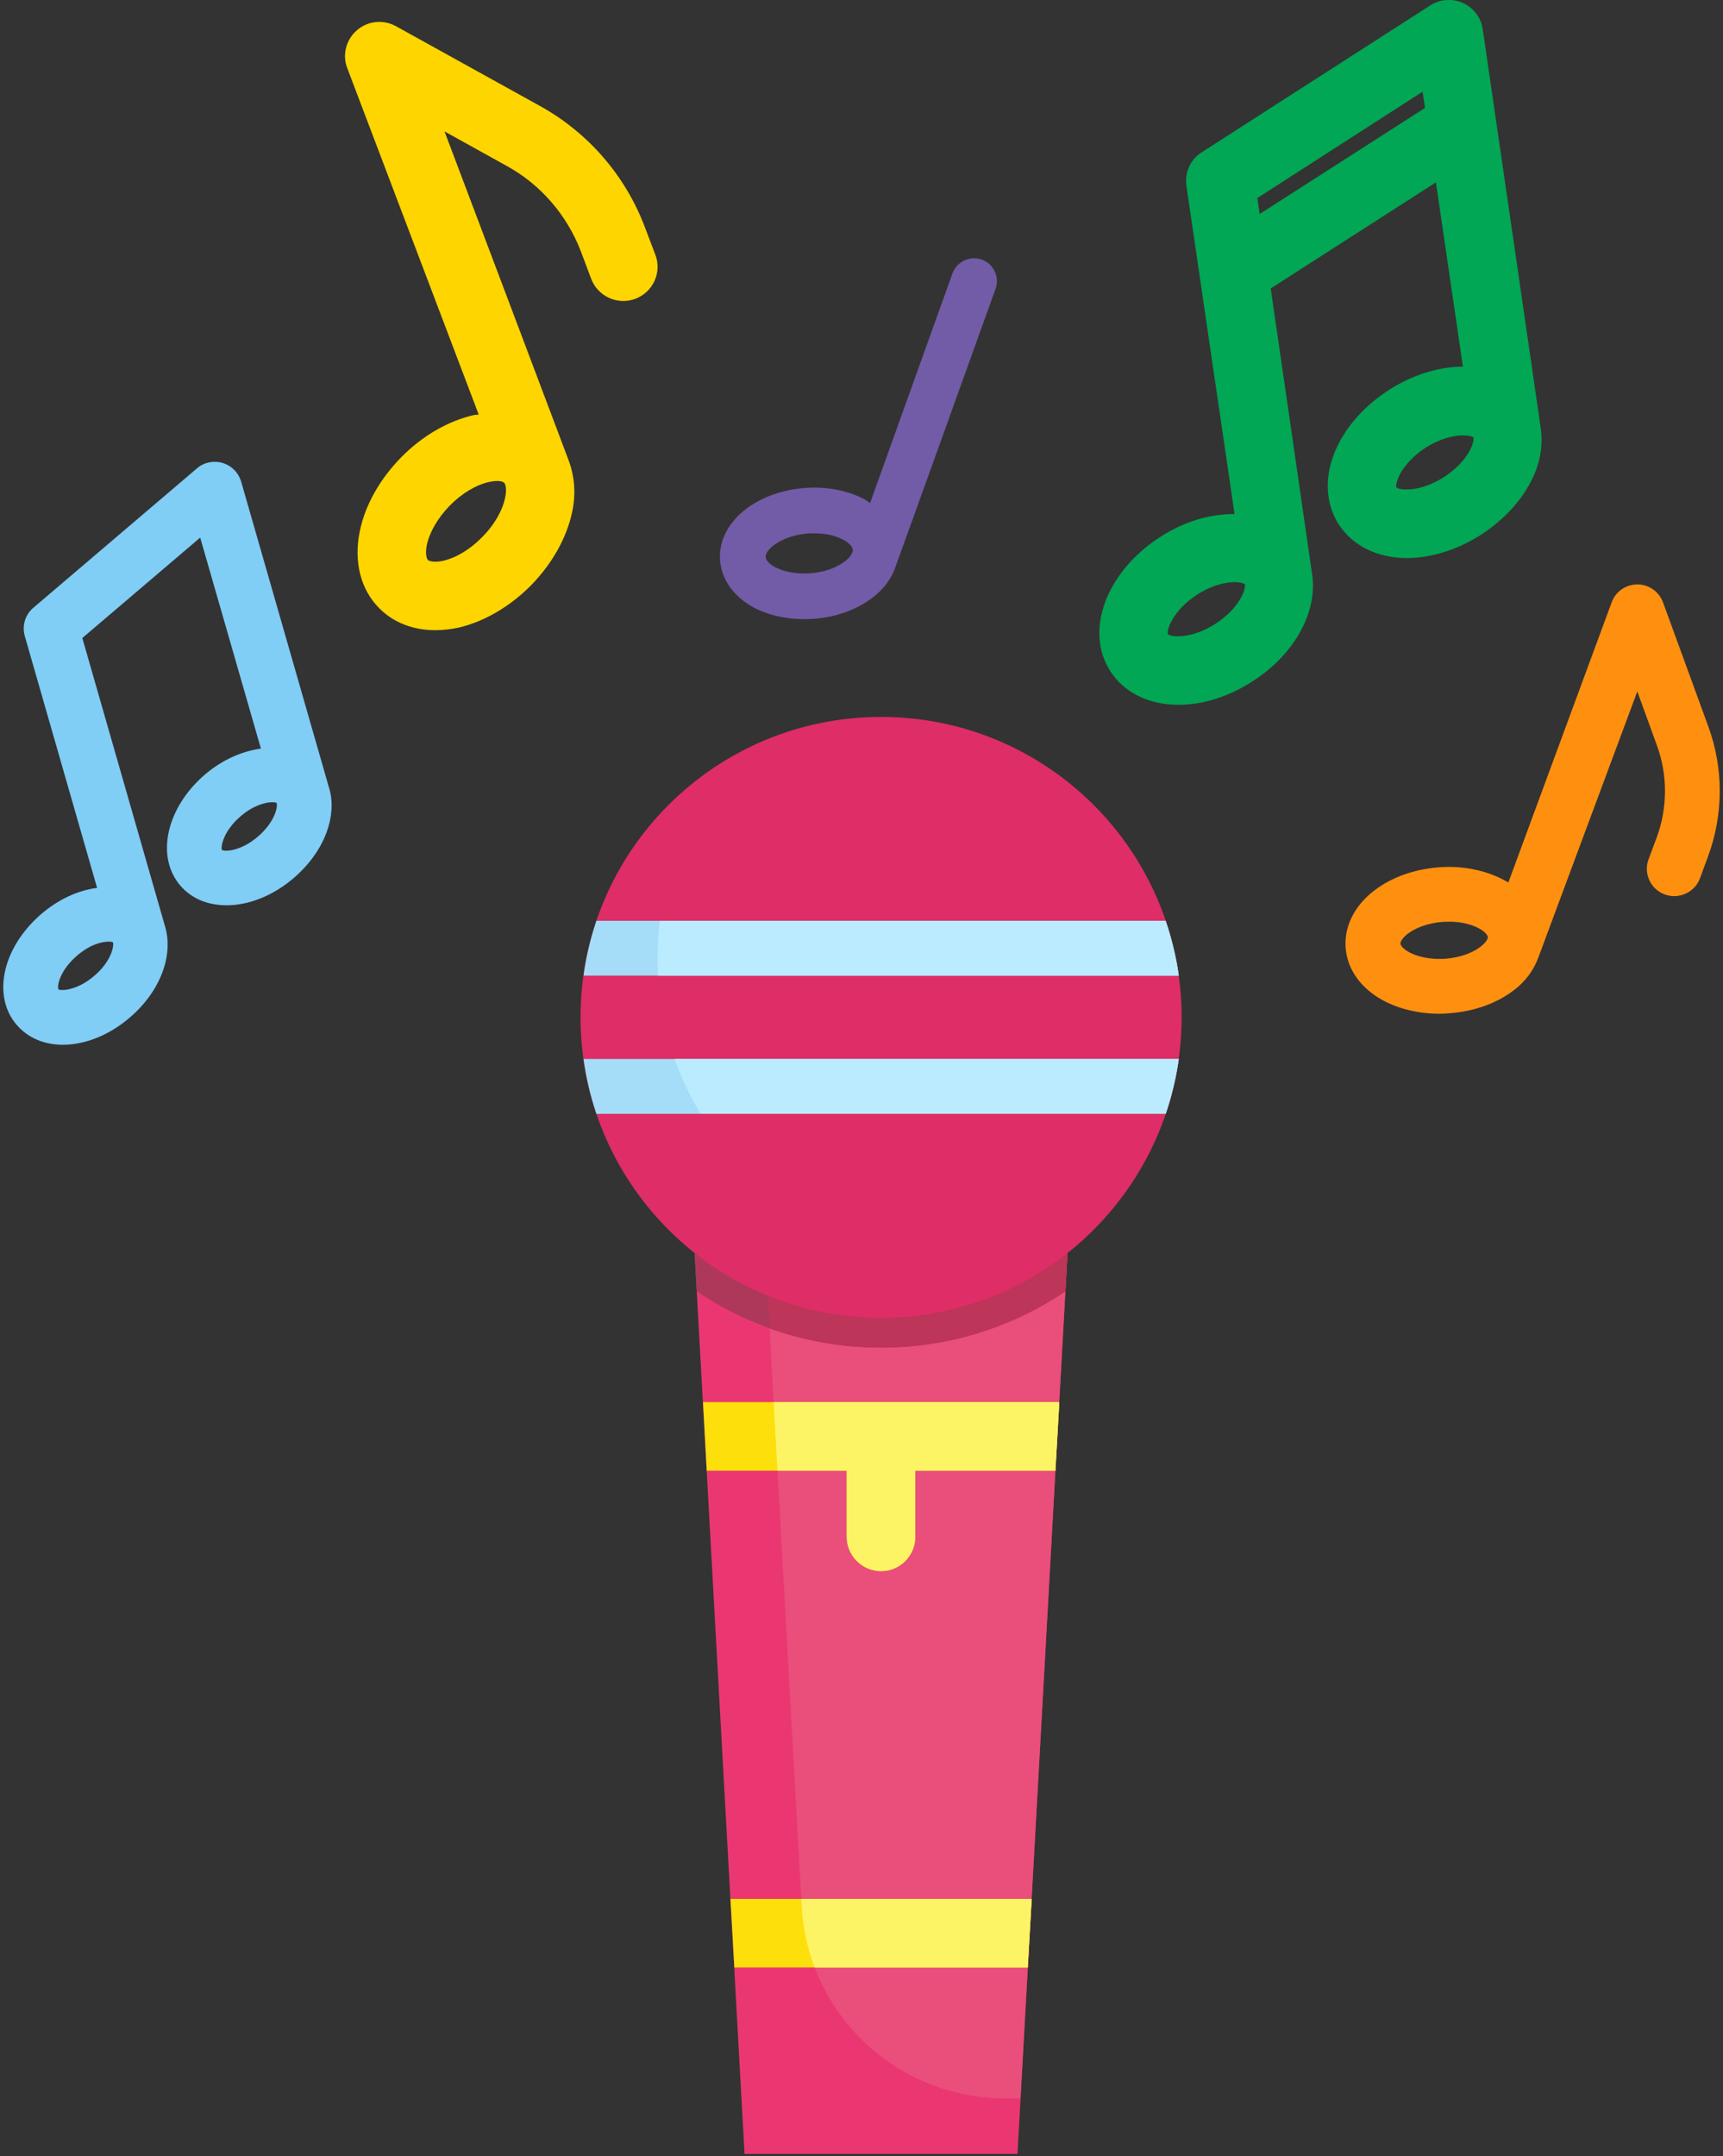<?xml version="1.0" encoding="UTF-8"?><svg xmlns="http://www.w3.org/2000/svg" xmlns:xlink="http://www.w3.org/1999/xlink" height="47.3" preserveAspectRatio="xMidYMid meet" version="1.0" viewBox="5.1 -0.0 37.8 47.3" width="37.8" zoomAndPan="magnify"><rect x="5.1" y="-0.0" width="37.8" height="47.3" fill="#333333" stroke="none"/><g><g><path d="M 20.316 27.07 L 21.434 47.25 L 27.422 47.25 L 28.543 27.07 C 27.438 28.027 26.004 28.609 24.43 28.609 C 22.855 28.609 21.422 28.027 20.316 27.07" fill="#ea3772"/></g><g><path d="M 21.926 28.086 L 22.688 41.82 C 22.82 44.18 24.773 46.031 27.141 46.031 L 27.488 46.031 L 28.543 27.07 C 27.438 28.027 26.004 28.609 24.43 28.609 C 23.539 28.609 22.695 28.422 21.926 28.086" fill="#ea4e7a"/></g><g><path d="M 28.34 30.758 L 20.523 30.758 L 20.605 32.262 L 23.676 32.262 L 23.676 33.711 C 23.676 34.129 24.016 34.465 24.43 34.465 C 24.844 34.465 25.18 34.129 25.18 33.711 L 25.18 32.262 L 28.254 32.262 L 28.34 30.758" fill="#fddf0b"/></g><g><path d="M 27.734 41.656 L 21.125 41.656 L 21.211 43.16 L 27.648 43.16 L 27.734 41.656" fill="#fddf0b"/></g><g><path d="M 23.676 33.711 C 23.676 34.129 24.016 34.465 24.43 34.465 C 24.844 34.465 25.18 34.129 25.18 33.711 L 25.18 32.262 L 28.254 32.262 L 28.34 30.758 L 22.074 30.758 L 22.156 32.262 L 23.676 32.262 L 23.676 33.711" fill="#fdf465"/></g><g><path d="M 27.734 41.656 L 22.68 41.656 L 22.688 41.82 C 22.715 42.289 22.812 42.742 22.973 43.16 L 27.648 43.16 L 27.734 41.656" fill="#fdf465"/></g><g><path d="M 10.758 18.352 C 10.375 18.68 10.027 18.684 9.969 18.645 C 9.938 18.582 9.996 18.234 10.379 17.906 C 10.66 17.664 10.93 17.598 11.07 17.598 C 11.117 17.598 11.152 17.605 11.168 17.613 C 11.199 17.688 11.137 18.027 10.758 18.352 Z M 7.168 21.406 C 6.789 21.734 6.434 21.738 6.383 21.703 C 6.348 21.637 6.406 21.293 6.789 20.965 C 7.07 20.719 7.34 20.656 7.48 20.656 C 7.527 20.656 7.562 20.66 7.578 20.672 C 7.605 20.742 7.547 21.086 7.168 21.406 Z M 10.391 10.566 C 10.332 10.367 10.18 10.215 9.984 10.156 C 9.789 10.098 9.574 10.141 9.422 10.273 L 5.832 13.332 C 5.652 13.484 5.578 13.727 5.645 13.957 L 7.23 19.477 C 6.812 19.531 6.383 19.727 6.004 20.051 C 5.52 20.469 5.215 21.012 5.176 21.539 C 5.148 21.898 5.25 22.234 5.465 22.48 C 5.68 22.734 5.996 22.887 6.355 22.914 C 6.398 22.918 6.441 22.918 6.484 22.918 C 6.977 22.918 7.504 22.703 7.949 22.32 C 8.621 21.746 8.902 20.961 8.727 20.344 C 8.723 20.332 6.906 13.996 6.906 13.996 L 9.492 11.793 L 10.824 16.422 C 10.414 16.477 9.98 16.664 9.594 16.992 C 8.746 17.723 8.512 18.789 9.055 19.426 C 9.305 19.719 9.668 19.859 10.074 19.859 C 10.551 19.859 11.082 19.656 11.543 19.262 C 12.031 18.844 12.332 18.305 12.371 17.777 C 12.387 17.594 12.363 17.418 12.312 17.258 C 12.312 17.254 10.391 10.566 10.391 10.566" fill="#80cdf6"/></g><g><path d="M 37.574 20.773 C 37.391 20.914 37.109 21.008 36.812 21.031 C 36.367 21.062 36.043 20.934 35.902 20.812 C 35.855 20.77 35.824 20.73 35.824 20.699 C 35.82 20.656 35.875 20.566 35.988 20.48 C 36.176 20.34 36.453 20.246 36.75 20.223 C 36.801 20.223 36.848 20.219 36.895 20.219 C 37.266 20.219 37.535 20.336 37.66 20.441 C 37.707 20.484 37.738 20.527 37.742 20.555 C 37.746 20.598 37.688 20.688 37.574 20.773 Z M 42.582 15.949 L 41.586 13.219 C 41.5 12.98 41.273 12.82 41.023 12.82 C 40.77 12.82 40.543 12.977 40.457 13.215 L 38.191 19.359 C 37.773 19.109 37.227 18.98 36.66 19.027 C 36.133 19.066 35.637 19.242 35.266 19.523 C 34.82 19.855 34.586 20.32 34.621 20.789 C 34.648 21.145 34.82 21.469 35.117 21.723 C 35.496 22.051 36.07 22.238 36.676 22.238 C 36.75 22.238 36.828 22.234 36.902 22.227 C 37.434 22.188 37.93 22.012 38.301 21.73 C 38.574 21.527 38.754 21.27 38.852 20.996 C 38.859 20.98 41.02 15.168 41.02 15.168 L 41.453 16.359 C 41.688 17.008 41.684 17.719 41.449 18.363 L 41.266 18.852 C 41.152 19.16 41.312 19.508 41.621 19.621 C 41.93 19.734 42.281 19.578 42.395 19.266 L 42.574 18.781 C 42.91 17.867 42.914 16.863 42.582 15.949" fill="#ff900f"/></g><g><path d="M 16.18 10.926 C 16.121 11.207 15.938 11.523 15.676 11.785 C 15.414 12.051 15.105 12.238 14.824 12.301 C 14.633 12.344 14.52 12.312 14.488 12.285 C 14.457 12.254 14.426 12.141 14.465 11.949 C 14.527 11.668 14.711 11.352 14.969 11.09 C 15.23 10.824 15.543 10.637 15.824 10.574 C 15.895 10.559 15.953 10.551 16.004 10.551 C 16.09 10.551 16.141 10.57 16.16 10.59 C 16.191 10.621 16.223 10.734 16.18 10.926 Z M 19.246 4.98 C 18.82 3.852 18.004 2.91 16.945 2.324 L 13.785 0.574 C 13.508 0.422 13.168 0.457 12.93 0.664 C 12.691 0.871 12.605 1.203 12.719 1.496 L 15.602 9.094 C 15.566 9.102 15.531 9.098 15.496 9.105 C 14.93 9.234 14.363 9.562 13.902 10.031 C 13.438 10.504 13.113 11.074 12.996 11.641 C 12.852 12.316 13.012 12.941 13.43 13.352 C 13.742 13.664 14.172 13.824 14.648 13.824 C 14.812 13.824 14.98 13.805 15.152 13.77 C 15.715 13.641 16.281 13.312 16.746 12.844 C 17.211 12.371 17.531 11.801 17.652 11.234 C 17.738 10.832 17.703 10.449 17.582 10.117 C 17.574 10.09 14.852 2.883 14.852 2.883 L 16.219 3.641 C 16.965 4.051 17.539 4.719 17.844 5.516 L 18.07 6.117 C 18.219 6.508 18.656 6.699 19.039 6.555 C 19.43 6.406 19.625 5.973 19.477 5.586 L 19.246 4.98" fill="#ffd500"/></g><g><path d="M 22.891 12.574 C 22.598 12.598 22.316 12.551 22.113 12.445 C 21.984 12.379 21.902 12.293 21.898 12.219 C 21.891 12.16 21.938 12.094 21.969 12.062 C 22.086 11.918 22.383 11.742 22.816 11.703 C 22.863 11.699 22.914 11.699 22.965 11.699 C 23.199 11.699 23.422 11.746 23.59 11.836 C 23.719 11.902 23.801 11.988 23.809 12.059 C 23.812 12.117 23.766 12.184 23.738 12.219 C 23.617 12.359 23.324 12.539 22.891 12.574 Z M 26.641 5.695 C 26.383 5.602 26.094 5.734 25.996 5.996 L 24.188 11.035 C 24.145 11.008 24.105 10.973 24.059 10.949 C 23.684 10.754 23.219 10.664 22.73 10.707 C 22.102 10.758 21.531 11.023 21.203 11.414 C 20.977 11.684 20.871 11.988 20.898 12.305 C 20.934 12.723 21.207 13.098 21.645 13.332 C 21.957 13.496 22.34 13.582 22.738 13.582 C 22.816 13.582 22.895 13.582 22.973 13.574 C 23.602 13.523 24.172 13.258 24.504 12.863 C 24.617 12.727 24.699 12.578 24.75 12.422 C 24.754 12.422 26.941 6.336 26.941 6.336 C 27.035 6.074 26.898 5.789 26.641 5.695" fill="#725ba7"/></g><g><path d="M 36.371 9.824 C 36.707 9.609 37.008 9.551 37.199 9.551 C 37.32 9.551 37.398 9.57 37.422 9.594 C 37.457 9.684 37.32 10.113 36.785 10.461 C 36.246 10.809 35.797 10.754 35.734 10.691 C 35.703 10.605 35.836 10.172 36.371 9.824 Z M 32.734 4.695 L 32.684 4.344 L 36.309 2.012 L 36.363 2.367 Z M 31.77 13.68 C 31.23 14.031 30.781 13.973 30.723 13.914 C 30.688 13.828 30.824 13.395 31.359 13.047 C 31.691 12.832 31.992 12.77 32.184 12.77 C 32.305 12.77 32.383 12.793 32.41 12.816 C 32.441 12.906 32.301 13.336 31.77 13.68 Z M 35.965 12.242 C 35.969 12.242 35.969 12.242 35.973 12.242 C 36.512 12.238 37.09 12.055 37.602 11.723 C 38.113 11.391 38.52 10.938 38.742 10.449 C 38.902 10.094 38.949 9.734 38.902 9.402 C 38.902 9.379 37.629 0.641 37.629 0.641 C 37.594 0.391 37.43 0.172 37.195 0.066 C 36.965 -0.039 36.695 -0.02 36.48 0.117 L 31.465 3.34 C 31.215 3.496 31.086 3.789 31.129 4.082 L 32.184 11.277 C 31.656 11.273 31.082 11.434 30.543 11.785 C 29.363 12.551 28.887 13.844 29.461 14.727 C 29.773 15.211 30.324 15.461 30.957 15.461 C 31.477 15.461 32.051 15.289 32.586 14.941 C 33.52 14.34 34.004 13.41 33.887 12.605 C 33.887 12.59 32.977 6.328 32.977 6.328 L 36.602 4 L 37.195 8.047 C 37.195 8.047 37.195 8.043 37.195 8.043 C 37.191 8.043 37.188 8.043 37.184 8.043 C 36.648 8.047 36.07 8.23 35.559 8.562 C 34.879 9.004 34.41 9.629 34.27 10.277 C 34.176 10.723 34.246 11.16 34.473 11.508 C 34.777 11.973 35.32 12.242 35.965 12.242" fill="#01a754"/></g><g><path d="M 20.316 27.07 L 20.387 28.328 C 21.543 29.109 22.934 29.562 24.43 29.562 C 25.926 29.562 27.316 29.109 28.473 28.328 L 28.543 27.07 C 27.438 28.027 26.004 28.609 24.43 28.609 C 22.855 28.609 21.422 28.027 20.316 27.07" fill="#ae385a"/></g><g><path d="M 24.43 28.609 C 23.539 28.609 22.699 28.422 21.93 28.09 L 21.984 29.141 C 22.746 29.414 23.574 29.562 24.43 29.562 C 25.926 29.562 27.316 29.109 28.473 28.328 L 28.543 27.07 C 27.438 28.027 26.004 28.609 24.43 28.609" fill="#bd3558"/></g><g><path d="M 31.023 22.316 C 31.023 25.957 28.07 28.91 24.43 28.91 C 20.789 28.91 17.836 25.957 17.836 22.316 C 17.836 18.676 20.789 15.727 24.43 15.727 C 28.07 15.727 31.023 18.676 31.023 22.316" fill="#de2d67"/></g><g><path d="M 30.672 20.199 L 18.184 20.199 C 18.055 20.586 17.957 20.988 17.902 21.402 L 30.961 21.402 C 30.902 20.988 30.805 20.586 30.672 20.199" fill="#a5ddf8"/></g><g><path d="M 17.902 23.23 C 17.957 23.645 18.055 24.047 18.184 24.434 L 30.672 24.434 C 30.805 24.047 30.902 23.645 30.961 23.23 L 17.902 23.23" fill="#a5ddf8"/></g><g><path d="M 30.672 20.199 L 19.578 20.199 C 19.543 20.473 19.527 20.754 19.527 21.035 C 19.527 21.156 19.531 21.281 19.535 21.402 L 30.961 21.402 C 30.902 20.988 30.805 20.586 30.672 20.199" fill="#bbebfe"/></g><g><path d="M 30.961 23.23 C 30.902 23.648 30.805 24.047 30.676 24.434 L 20.469 24.434 C 20.242 24.055 20.051 23.656 19.902 23.23 L 30.961 23.23" fill="#bbebfe"/></g></g></svg>